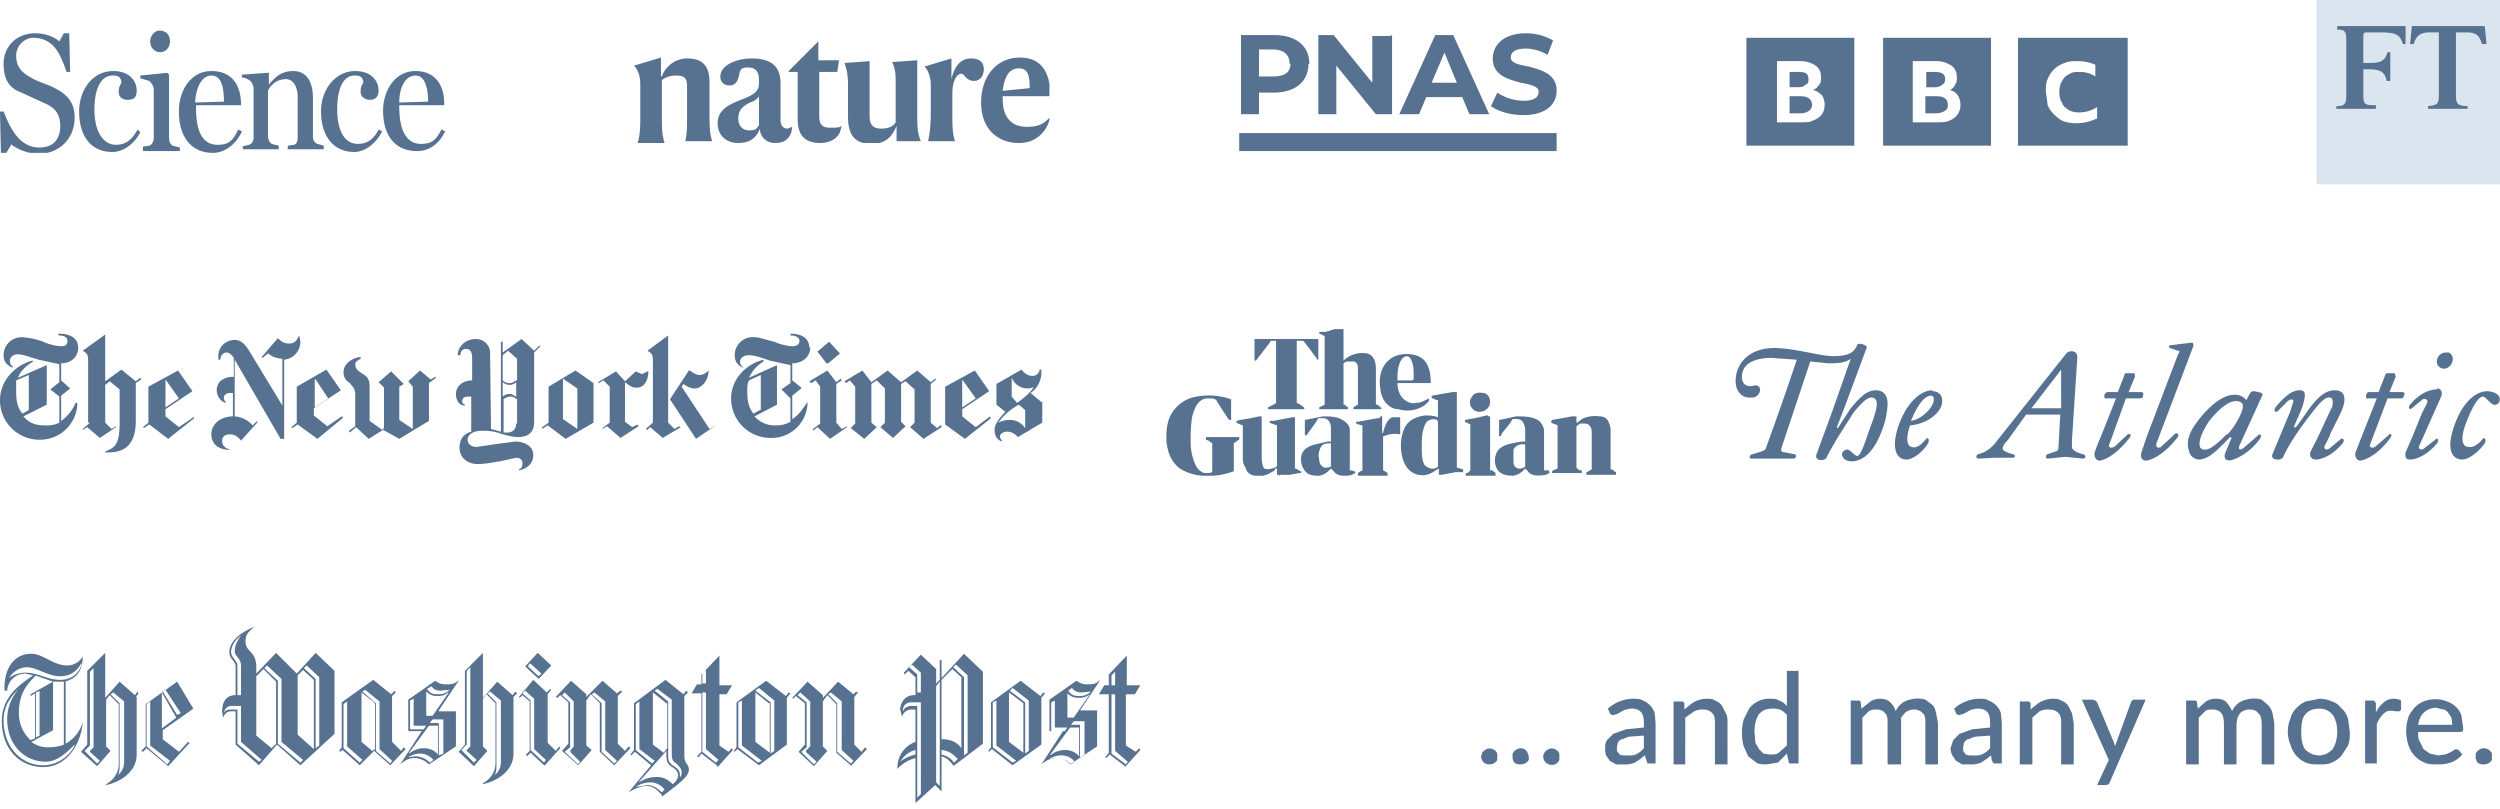 <svg xmlns="http://www.w3.org/2000/svg" fill="none" viewBox="0 0 278 90"><g clip-path="url(#a)"><path fill="#577291" d="m1.3 16-.6 1H.1L0 12.4h.4c.8 2 1.8 4 4 4 1.6 0 2.3-1 2.3-2.4 0-1.2-.5-2-1.7-2.5l-2.6-1.2C1 9.8.4 8.8.4 7.1c0-2 1.5-3.4 3.5-3.4 1 0 2 .3 2.7.9l.5-.9h.6L7.8 8h-.4C6.7 6 6 4.2 3.6 4.2a2 2 0 0 0-1.8 2c0 1.1.5 1.8 1.6 2.4.8.5 1.7.7 2.5 1.1 1.4.7 2.4 1.5 2.4 3.4 0 2.3-1.7 4-4 4a5.3 5.3 0 0 1-3-1Zm7.5-3.6c0-2.3 1.4-4.5 3.8-4.5 1.7 0 2.6 1 2.6 2.2 0 .7-.3 1-1 1-.3 0-1-.1-1-.9 0-.7.3-.8.3-1.1-.1-.6-.4-.7-1-.7-1 0-2 1-2 3.8 0 2.3.9 3.9 2.4 3.9 1.1 0 1.8-.6 2.4-1.7l.3.3c-.6 1.2-1.8 2.2-3.1 2.2-2.5 0-3.7-1.9-3.7-4.5Zm7.9-7.8c0-.6.5-1.2 1-1.2.8 0 1.2.5 1.2 1.2 0 .6-.4 1.2-1.1 1.2-.6 0-1.1-.5-1.1-1.2Zm-.8 11.7.7-.1c.3-.1.5-.5.5-.9V10c0-.4-.2-.7-.5-1l-1-.3v-.3l3-.3.2.2v7c0 .4.1.7.4.9l.8.2v.4h-4.1v-.4Zm9-5c0-1.4-.2-2.9-1.4-2.9-1 0-1.7 1.2-1.8 3l3.3-.1Zm-5 1c0-2.2 1.3-4.4 3.6-4.4 2.4 0 3.3 1.7 3.3 3.7v.1h-5v.3c0 2.4.6 4.1 2.4 4.1 1.3 0 1.7-.5 2.3-1.7l.4.2C26.3 16 25 17 23.7 17c-2.6 0-3.8-2-3.8-4.5Zm7 4 .8-.2c.3-.1.5-.4.5-.8V9.9c0-.4-.2-.8-.5-1a2 2 0 0 0-.8-.3v-.3l2.8-.2h.2v1.3c.6-.7 1.3-1.5 2.7-1.5 1.5 0 2.2 1.2 2.2 3v4.3c0 .4.2.7.5.8l.7.2v.4h-4v-.4l.7-.1c.3-.1.4-.4.4-.8v-4.5c0-1.3-.6-2-1.3-2-1.1 0-1.8.8-2 1.3v5c0 .5.2.7.4.9l.8.2v.4h-4v-.4Zm8.8-4c0-2.2 1.5-4.4 3.8-4.4 1.7 0 2.6 1 2.6 2.2 0 .6-.3 1-1 1-.3 0-1-.2-1-.9 0-.8.3-.8.3-1.1-.1-.6-.4-.7-1-.7-1 0-1.9 1-1.9 3.8 0 2.3.8 3.8 2.3 3.8 1.1 0 1.8-.6 2.3-1.6l.4.2c-.6 1.2-1.8 2.3-3.1 2.3-2.5 0-3.7-2-3.7-4.5Zm11.9-1c0-1.4-.3-2.9-1.4-2.9-1 0-1.8 1.1-1.8 3l3.2-.1Zm-5 1c0-2.2 1.3-4.4 3.6-4.4s3.2 1.7 3.2 3.6v.2h-5v.2c0 2.4.7 4.1 2.4 4.1 1.3 0 1.7-.5 2.3-1.6l.4.2c-.6 1.3-1.7 2.2-3.1 2.2-2.7 0-3.8-2-3.8-4.5Z"/></g><g clip-path="url(#b)"><path fill="#577291" d="M73.5 6.5v2h.1a3 3 0 0 1 2.8-2c1.9 0 2.5 1 2.5 2.7v3.5c0 1 0 2.2.3 3h-3c.2-.8.2-1.7.2-3V9.6c0-.9-.3-1.2-1.2-1.2-.7 0-1.2.2-1.6.5v4c0 1.2 0 2.1.3 3h-3c.3-.9.3-2 .3-3V9.4c0-1-.3-1.7-.7-2.1l3-.9ZM84.4 14v-3.3c-.2.3-.4.5-1 .7-1 .5-1.3 1-1.3 1.8s.5 1.3 1.2 1.3.9-.2 1-.5Zm-.8-7.5c2.3 0 3.2 1 3.2 2.8v4c0 .7.3 1 .8 1l.5-.2-.1.6c-.3.8-.8 1.2-1.8 1.2-1.1 0-1.7-.8-1.7-1.6-.4 1.1-1.2 1.6-2.4 1.6-1.4 0-2.3-.9-2.3-2.2 0-1.5 1.3-2.1 2.6-2.6s2-.9 2-1.8V9c0-1-.3-1.5-1.3-1.5-.6 0-.8.2-.9.8-.2.9-.5 1.2-1.1 1.2-.5 0-1-.3-1-1 0-1.2 1.7-2 3.5-2Zm9.8 8.2c-.3.7-1.1 1.2-2.2 1.2-1.8 0-2.5-1-2.5-2.6V8h-1v-.1L91 4.6v2.1h2.3L93.1 8h-2v4.9c0 1 .4 1.3 1.2 1.3.7 0 1 0 1.3-.2l-.2.7Zm3.3-8v6.2c0 1 .4 1.4 1.3 1.4.7 0 1.3-.2 1.6-.7V9.4c0-1 0-1.7-.4-2.5l2.8-.2V13c0 1.4.1 2 .4 2.7h-2.7V14c-.5 1.2-1.2 2-2.8 2-2 0-2.6-1.2-2.6-3V9.5c0-1-.1-1.7-.4-2.5l2.8-.2Zm9.1 2.1c.4-1.7 1.2-2.3 2.2-2.3 1 0 1.4.5 1.4 1.2S109 9 108.3 9c-.4 0-.7-.2-.9-.4-.2-.2-.3-.4-.5-.4-.5 0-1 .8-1 2.2v2.3c0 1 0 2.2.3 3h-3c.2-.8.3-2 .3-3V9.5c0-1-.3-1.7-.7-2.1l3-.9v2.3Zm5.7 1.3 3-.3c0-1.4-.2-2.2-1.2-2.2s-1.6.8-1.8 2.5Zm1.8 5.8c-2.3 0-4.2-1.5-4.2-4.5s1.8-5 4.3-5c2.3 0 3.4 1.5 3.4 4.3h-5.3v.3c0 2.2 1.1 3.1 2.7 3.1 1.5 0 2-.5 2.5-1v.2a3.4 3.4 0 0 1-3.4 2.6Z"/></g><g clip-path="url(#c)"><path fill="#577291" fill-rule="evenodd" d="m165.8 11.8.7-1.5c.9.6 1.9.9 3 .9s1.6-.4 1.6-1-.9-.8-2-1c-1.4-.4-3.1-.8-3.1-2.7 0-1.5 1.2-2.8 3.7-2.8a6 6 0 0 1 3 .8l-.6 1.6a5 5 0 0 0-2.4-.7c-1.2 0-1.7.4-1.7 1s.9.8 2 1c1.4.4 3.1.8 3.1 2.7 0 1.5-1.2 2.7-3.7 2.7-1.4 0-2.8-.4-3.6-1Zm-20.3-4.7c0 2-1.5 3.2-3.9 3.2H140v2.4h-2V3.9h3.7c2.4 0 3.9 1.2 3.9 3.2Zm-2.1 0c0-1-.6-1.6-1.9-1.6H140v3h1.6c1.3 0 1.9-.5 1.9-1.4Zm11.4-3.2v8.8H153l-4.4-5.4v5.4h-2V3.9h1.7l4.3 5.3V4h2Zm3.8 6.9h4l.8 1.9h2.2l-4-8.8h-2l-4 8.8h2.2l.8-1.9Zm2-5 1.4 3.4h-2.8l1.4-3.3Zm-22.8 9h35.3v2h-35.3v-2Z" clip-rule="evenodd"/></g><g clip-path="url(#d)"><path fill="#577291" fill-rule="evenodd" d="M233.1 13.2a5 5 0 0 1-3.6.3 3 3 0 0 1-1-.7 3 3 0 0 1-.8-1.1l-.2-1.5c0-.5 0-1 .2-1.4a3 3 0 0 1 1.9-1.8c.4-.2.9-.2 1.4-.2a4.8 4.8 0 0 1 2 .4v1.3a3.1 3.1 0 0 0-1.8-.5c-.4 0-.8 0-1.2.3-.3.1-.5.4-.7.7-.2.3-.3.8-.3 1.2 0 .5.1 1 .3 1.2.1.4.4.6.7.8.3.2.7.3 1.2.3.7 0 1.4-.2 2-.6v1.3Zm-8.7 3h12.2v-12h-12.2v12Zm-26.8-9.4h2.5a3 3 0 0 1 1.8.5c.4.3.6.7.6 1.3 0 .3 0 .6-.2.8-.2.3-.4.5-.7.6.4.1.7.3 1 .6.2.3.3.7.3 1 0 .5-.1.8-.3 1.1a2 2 0 0 1-1 .7c-.3.2-.8.2-1.3.2h-2.7V6.8Zm-3.4 9.5h12V4.2h-12v12.1ZM200 8c.8 0 1.1.2 1.1.8 0 .3 0 .5-.3.6-.2.2-.4.3-.8.3h-1V8h1Zm.2 2.7H199v1.9h1.2c.4 0 .7-.1 1-.3.1-.1.3-.3.3-.6 0-.7-.5-1-1.3-1Zm12.5-3.9h2.6a3 3 0 0 1 1.7.5c.4.3.6.7.6 1.3 0 .3 0 .6-.2.8-.1.3-.3.5-.6.6.4.1.7.3.9.6.2.3.3.7.3 1 0 .5-.1.8-.3 1.1a2 2 0 0 1-.9.7c-.4.2-.8.2-1.4.2h-2.7V6.8Zm-3.4 9.5h12.1V4.2h-12v12.1Zm5.8-8.3c.8 0 1.2.2 1.2.8 0 .3-.1.5-.3.6-.2.2-.5.3-.8.3h-1V8h1Zm.2 2.7h-1.2v1.9h1.2c.4 0 .7-.1 1-.3.2-.1.3-.3.3-.6 0-.7-.4-1-1.3-1Z" clip-rule="evenodd"/></g><g clip-path="url(#e)"><path fill="#DBE5F0" d="M278 20.5h-20.4V0H278v20.5Z"/><path fill="#577291" d="M262.8 10.7c0 1 .3 1 1.4 1v.4h-4.4v-.3c.9 0 1.1-.2 1.1-1.1V4.4c0-1-.2-1.1-1-1.1v-.4h7.6v2h-.3c-.3-1-.7-1.3-2.5-1.3h-1.4c-.4 0-.5 0-.5.5V7h.7c1.4 0 1.7-.3 2-1.2h.3V9h-.4c-.2-1-.7-1.3-2-1.3h-.6v3Zm13.5-7.8h-8.1l-.2 2h.4c.3-1 .8-1.3 1.8-1.3h1v7c0 1-.2 1.1-1.2 1.2v.3h4.4v-.3c-1 0-1.3-.2-1.3-1.1V3.6h1.2c1 0 1.4.3 1.7 1.3h.5l-.2-2Z"/></g><g clip-path="url(#f)"><path fill="#577291" d="M8.7 38.7c0-1.3-1.2-1.6-2.2-1.6v.2c.6 0 1 .2 1 .6 0 .3-.1.6-.7.6-.4 0-1.4-.2-2-.5a8 8 0 0 0-2.3-.5 2 2 0 0 0-2.1 2c0 1 .7 1.2 1 1.4v-.2c-.1 0-.3-.2-.3-.6 0-.2.2-.7.9-.7.5 0 1.3.3 2.3.6l2.3.5v2l-1 .8 1 .8V47a3 3 0 0 1-1.6.3c-1 0-1.7-.2-2.4-1L5.2 45v-4.4L2 42c.3-.8 1-1.4 1.7-1.8l-.1-.1c-1.9.5-3.6 2.2-3.6 4.4 0 2.5 2 4.4 4.4 4.4 2.5 0 4.2-2 4.2-4.1h-.2c-.3.8-1 1.6-1.6 2V44l1-.8-1-.9v-1.9c1 0 1.9-.6 1.9-1.8Zm-5.5 6.9-.7.4c-.5-.6-.7-1.3-.7-2.4v-1.3l1.4-.6v3.9ZM10 47l-.8.7v.1l.5-.3 1.4 1.2 1.8-1.2v-.1l-.5.3-.7-.7v-4.2l.5-.4 1.1.9V47c0 2.4-.5 2.8-1.6 3.2v.1c1.8.1 3.4-.5 3.4-3.5v-4.2l.6-.4-.1-.2-.5.4-1.6-1.3-1.8 1.3v-5.2L9.2 39c.3.2.6.3.6 1v7Zm11.5-.6-1.6 1.1-1.5-1.2v-.8l3-2-1.6-2.3-3.3 1.8v4l-.6.5.1.1.6-.4 2.1 1.6 2.9-2.3-.1-.2Zm-3.1-1.1v-3.1l1.5 2.1-1.5 1Zm15-7.3-.1-.6h-.1c-.2.5-.5.8-1 .8-.7 0-1-.3-1.3-.6l-1.8 2.1.1.1.6-.5c.4.3.7.5 1.6.6v5.2L27.7 39c-.3-.5-.8-1.2-1.6-1.2-1 0-2 .8-1.8 2.2h.2c0-.3.2-.8.7-.8.3 0 .6.3.8.6v2.1c-1.1 0-1.9.5-1.9 1.5 0 .5.3 1.2 1 1.4v-.1a.6.6 0 0 1-.2-.5c0-.3.3-.5.7-.5h.3v2.6c-1.3 0-2.4.8-2.4 2s1 1.8 2.2 1.7c-.7-.1-1-.5-1-1s.4-.7.9-.7.9.3 1.2.7l1.8-2v-.2l-.5.5a3 3 0 0 0-2-1V40l5.1 8.8h.4V40a2 2 0 0 0 1.8-1.9Zm4.6 8.3-1.6 1.1-1.5-1.2v-.8l3-2-1.6-2.3L33 43v4l-.6.5.1.1.6-.4 2.2 1.6 2.8-2.3v-.2Zm-3-1v-3.1h.1l1.4 2.1-1.5 1Zm13.4-3.4-.5.3-1.2-1-1.3 1.2.5.6v4.7l-1.5-1V43l.5-.3-1.4-1.4-1.4 1.2.6.6v4.5l-.2.2-1.4-1V43c0-1-.4-1.2-.9-1.5-.4-.3-.7-.5-.7-1 0-.3.4-.5.6-.6v-.2c-.5 0-1.9.5-1.9 1.7 0 .7.4 1 .7 1.2.3.4.6.6.6 1.2v3.6l-.7.5.1.2.7-.6 1.4 1.3 1.6-1 1.8 1 3.3-2v-4.2l.8-.6-.1-.1ZM60 38.4l-.6.6-1.4-1.3-2.1 1.5V38h-.2v10l-1.1-.3-.1-8.5c0-.6-.5-1.5-1.6-1.5-1.2 0-2 .9-2 1.8h.3c0-.4.2-.7.6-.7.4 0 .7.2.7 1v2.5c-1.1 0-1.8.7-1.8 1.5 0 .5.2 1.3 1 1.3V45c-.3-.1-.3-.3-.3-.4 0-.4.3-.5.8-.5h.2V48c-1 .3-1.3 1-1.3 1.8 0 1 .8 1.8 2 1.8 1 0 1.7-.2 2.5-.3l1.8-.4c.5 0 .7.3.7.6 0 .5-.2.6-.4.7v.1c1-.2 1.6-.8 1.6-1.7 0-1-1-1.5-2-1.5l-2.3.3-2 .3c-.4 0-1-.2-1-.8 0-.5.5-1 1.6-1 .5 0 1.2 0 2 .3.7.2 1.4.4 2 .4 1 0 1.8-.4 1.8-1.7v-7.7l.7-.7H60Zm-2.6 3.9c-.2.1-.4.3-.7.3a1 1 0 0 1-.8-.3v-2.8l.6-.5 1 .9v2.4Zm0 1.8c-.1 0-.4-.3-.7-.3-.4 0-.7.2-.8.3v-1.6c.1.1.4.3.8.3.3 0 .6-.2.7-.3v1.6Zm0 3c0 .5-.3 1-1 1H56v-3.7c.1-.1.4-.3.8-.3.3 0 .5.2.7.3v2.7Zm8.6-4.5-2-1.4-3 1.8v4l-.7.5v.2l.6-.4 2 1.5L66 47v-4.3Zm-3.4 4v-4.5l1.6 1.1v4.5l-1.6-1.1Zm9.4-5.3-.6.3-.7-.3-1.2 1.1-1-1.1-2 1.2.1.1.5-.3.7.7v4l-.8.6v.1l.5-.3 1.5 1.3 2-1.3-.1-.2-.6.3-.8-.6v-4.4c.4.3.7.6 1.2.6.9.1 1.4-.8 1.4-1.8Zm7.6 6-2.2 1.5-2.9-4.4 2.1-3.2h.1c.3.2.7.5 1.1.5.4 0 .8-.3 1-.5 0 1.2-.9 2-1.5 2s-1-.3-1.3-.5l-.2.3 3.1 4.7.7-.4Zm-7-.3-.8.7.2.1.3-.3 1.4 1.2 2-1.2-.2-.1-.5.3-.7-.7v-9.7L72 39c.3.2.6.3.6 1v7ZM90 38.7c0-1.3-1.2-1.6-2.1-1.6v.2c.5 0 1 .2 1 .6 0 .3-.2.6-.8.6-.4 0-1.4-.2-2-.5-.9-.2-1.6-.5-2.2-.5a2 2 0 0 0-2.2 2c0 1 .7 1.3 1 1.4-.2-.2-.4-.3-.4-.7 0-.3.3-.7 1-.7.5 0 1.2.2 2.3.6l2.3.5v2l-1 .7 1 1v2.6a3 3 0 0 1-1.6.4 3 3 0 0 1-2.4-1l2.5-1.3v-4.4L83.3 42a4 4 0 0 1 1.6-1.8V40c-2 .5-3.6 2.2-3.6 4.3 0 2.5 2 4.4 4.4 4.4a4 4 0 0 0 4.1-4c-.5.7-1 1.5-1.7 1.9V44l1-.8v-.1l-1-.8v-1.9c1 0 2-.6 2-1.8Zm-5.5 6.9-.7.4c-.5-.6-.7-1.3-.7-2.4 0-.5 0-1 .2-1.3l1.3-.6v3.9Zm7.7-7.6-1.3 1.1 1 1.3h.2l1.3-1.1-1.2-1.3Zm2 9.4-.6.3-.6-.7v-4.3l.6-.4-.1-.2-.5.4-1-1.3-2 1.2.2.2.5-.3.5.7v4.1l-.8.6v.2l.5-.4 1.4 1.3 1.9-1.3v-.1Zm10.4-.1-.4.3-.7-.6v-4.3l.6-.5-.1-.1-.5.4-1.5-1.3-1.8 1.3-1.5-1.3-1.8 1.3-1-1.3-2 1.2.2.2.4-.3.6.7v4.1l-.5.5 1.5 1.2 1.4-1.3-.6-.5v-4.3l.6-.4.9.9V47l-.5.5 1.4 1.2 1.4-1.3-.5-.5v-4.2l.5-.3 1 .9V47l-.5.5 1.5 1.3 2-1.3v-.2Zm5.5-1-1.6 1.2-1.5-1.2v-.8l3-2-1.6-2.3-3.3 1.8v4.2l2.2 1.6 2.9-2.3-.1-.1Zm-3.1-1v-3.1l1.5 2.1-1.5 1Zm8.8-.6-1.2-1c.9-.6 1.2-1.6 1.2-2.2v-.4h-.2c0 .3-.3.7-.8.7s-.9-.3-1.2-.7l-2.8 1.6V45l1 .8c-1 1-1.2 1.6-1.2 2 0 .7.3 1.1.8 1.3V49c0-.1-.2-.2-.2-.5 0-.2.3-.5.8-.5.6 0 1 .4 1.2.6l2.7-1.6v-2.3Zm-.7-1.9c-.4.8-1.3 1.5-2 2l-.6-.7V42a1.9 1.9 0 0 0 2.6 1Zm-1 5a2 2 0 0 0-1.9-1.1c-.1 0-.6 0-1.2.3a7 7 0 0 1 2.3-2l.7.6v2.3Z"/></g><g clip-path="url(#g)"><path fill="#577291" d="m141 45.3.6-.3.3-.2v-6.9h-.5c-.2 0-.1 0-.2.2l-1 1.3-.4.5c-.1.2-.1.2-.3.2v-2.4h7.1V40h-.1l-.2-.3-.6-.8-.6-.8-.2-.2h-.7v6.9l.4.2.4.3s.1.2 0 .2h-4v-.2Zm6.3-.3v-7.6l-.3-.2-.3-.1v-.2h.7l1-.3h1v3.5a3 3 0 0 1 2.6-.8c.8.2 1 1 1 1.7v4h.2l.3.3h.1v.2h-3.1v-.2l.3-.2.2-.1v-4c0-.3 0-.6-.4-.8h-.9l-.3.2V45h.1l.4.3v.2h-3.2v-.2l.4-.2.2-.1Zm8.1-2.4c0 .8.3 1.6 1 2 .3.2.7.3 1.1.2.5 0 1-.3 1.4-.5v.3l-.2.2-.2.2a3 3 0 0 1-1 .5c-.6.2-1.4.2-2 0-.6 0-1-.3-1.4-.7a3 3 0 0 1-.6-1.5c-.2-1.2 0-2.5 1-3.3.8-.7 2.2-.8 3.2-.4 1.2.5 1.4 1.9 1.4 3h-3.7Zm0-.3h1.6l.2-.1v-.4c0-.6 0-1.4-.4-2-.3-.3-.6-.2-.9.1-.5.7-.5 1.7-.5 2.4Zm-25.7 6.2c0-1 .2-2 .7-2.7a4 4 0 0 1 2.2-1.6 7.5 7.5 0 0 1 4 .1l.3.1v2.3h-.2l-.1-.1-.4-.6-.9-1.4c-.1-.3-.6-.3-.8-.3-.3 0-.6 0-.9.2-.6.4-.8 1.1-1 1.7-.2 1-.2 2-.2 3 0 .9.2 1.7.5 2.4.2.5.5.8 1 1h.4c.1 0 .5 0 .5-.2v-3.1l-.4-.3-.3-.1v-.3h3.7v.3l-.2.1-.4.3c-.1 0 0 0 0 .2v2.9l-.6.2a7.7 7.7 0 0 1-2.7.3c-.9 0-1.9-.3-2.7-.8a3.6 3.6 0 0 1-1.3-2 5 5 0 0 1-.2-1.6Zm7.8-1.5v-.2l.4-.1 1.2-.2.9-.2h.3v4.3c0 .4 0 1.2.3 1.5.2.1.5.1.8 0 .1 0 .5-.1.6-.3v-4.5l-.3-.1-.3-.1-.2-.1v-.2h.4l2.1-.4h.3v5.7h.1l.5.3h.1v.2h-.2l-1.1.2h-1c-.1.1-.2.1-.2 0h-.2v-.7h-.2c0 .2-.2.3-.4.4-.6.4-1.2.5-1.9.4-.5-.1-.9-.4-1-.9-.2-.3-.3-.6-.3-1v-3.7l-.3-.1-.4-.2Zm16-.7h.2v1.9l.1-.1c.2-.7.4-1.4 1-1.7h.9v1.9a3.1 3.1 0 0 0-1.8.2h-.1v3.8l.2.1.3.2v.3H151v-.3l.3-.2.2-.1v-5h-.1l-.3-.1c-.1 0-.4-.1-.3-.3h.2l2.2-.4h.2Zm6.4.2v-2h-.1l-.5-.2-.1-.1V44l.6-.1 1.7-.3h.5V52l.4.1.3.1v.3h-.8l-1.6.3h-.3v-.7l-.5.3a2.3 2.3 0 0 1-1.8.4c-1.7-.4-2-2.4-1.9-3.8.1-.7.3-1.5.8-2s1.2-.7 1.8-.8c.5 0 1 0 1.5.2Zm0 5.4v-5l-.1-.2a1 1 0 0 0-.8 0c-.4.1-.6.6-.7 1-.2.6-.2 1.4-.2 2 0 .7 0 1.4.3 2 .4.4 1 .6 1.5.2Zm5.6-5.6h.2v6h.2l.3.2.1.1v.3H163v-.3h.2l.3-.3c.1 0 0 0 0 0v-5.1l-.4-.2-.2-.1v-.2l.5-.1.6-.1 1.3-.3h.2Zm.2-1.6c0 1-1.4 1.5-2 .7a1 1 0 0 1 0-1.3c.2-.4.7-.5 1.2-.4.5 0 .8.5.8 1Zm7.5 7.5v-4.9l-.2-.1-.3-.1-.2-.1v-.2l.1-.1 1.1-.2 1.1-.2h.5v.7h.1l.5-.4c.6-.3 1.3-.4 2-.3.5 0 .9.3 1 .7.2.4.2.7.2 1v4.2h.2l.2.2.2.1v.3h-3.3v-.3h.1l.3-.2.2-.1v-4c0-.3 0-.6-.2-.8-.1-.2-.3-.3-.6-.3h-.5l-.4.3V52l.2.2.2.1h.2v.3h-3.3v-.2l.1-.1.5-.2Zm-3.6-3.1v-1.4c-.1-.5-.2-1-.8-1.1h-.6l-.3.5-.9 1.1-.1.3h-.2v-1.8l.5-.1 1.4-.3c.7 0 1.5 0 2.2.3.5.2.8.7.9 1.2v4.5h.5l.1.2v.1l-.4.2c-.7.1-1.6.2-2-.4l-.3-.3-.3.3a2 2 0 0 1-1 .5c-.7 0-1.4-.1-1.8-.7a2 2 0 0 1-.1-1.8c.4-1 1.8-1.1 2.8-1.3h.4Zm0 2.8v-2.5c-.5 0-1 0-1.3.6v1.2c0 .3 0 .6.3.8.3.2.7.1 1-.1ZM148 49v-1.4c0-.5-.2-1-.8-1.1h-.6l-.3.5-.8 1.1-.2.3h-.2v-1.7l.5-.1 1.5-.3c.7 0 1.4 0 2 .3.6.3 1 .7 1 1.2v4.5h.1l.4.1.1.1v.1a3 3 0 0 1-.4.2c-.6.2-1.6.2-2-.4l-.3-.3-.3.3a2 2 0 0 1-1 .5c-.6 0-1.3 0-1.7-.7a2 2 0 0 1-.2-1.8c.5-1 1.8-1 2.8-1.3h.4Zm0 2.8v-2.5c-.5 0-1 0-1.2.6-.2.4-.2.8-.1 1.2 0 .3.1.6.4.8.2.2.7.1 1-.1Z"/></g><g clip-path="url(#h)"><path fill="#577291" d="M208.6 43.4c-1 0-1.7.7-2.8 2l-1.3 2c-.1.3-.3.2-.2 0l.7-1.8 2.6-7c0-.2-1-.6-1.1-.2-.4 1-1.3 1.2-2.7 1.2-1.4 0-4.3-.9-6.5-.9-2.8 0-4.3 1.7-4.3 3.7 0 1.1.7 1.9 1.7 1.8a.9.9 0 0 0 1-.7.5.5 0 0 0-.7-.6c-1 .2-1.3-.4-1.3-1 0-1.2 1-2.1 3.3-2.1l2.8.2a327 327 0 0 1-3.5 10l-.4.2-1 .3c-.5.1-.4.6 0 .5h4.5c.4 0 .4-.5.1-.5l-1-.2c-.4 0-.5-.2-.4-.5l3.2-9.6 2 .2c.9 0 1.8 0 2.5-.5l-2 5.7-1.8 4.9c-.3.8.9.8 1.1.4.9-1.8 2-3.4 3-5 .8-1 1.5-1.7 2-1.7.3 0 .6.2.6.7 0 .6-.3 1.5-.9 3.1-.7 2.1-1 2.7-1.3 2.7-.2 0-.7-.6-1-.7a.6.6 0 0 0-.6.3c-.2.2 0 1 1 1 1.4 0 2.6-1.3 3.4-3.5a9 9 0 0 0 .6-2.9c0-1-.5-1.5-1.3-1.5Zm23 7.1c-.8-.2-1.2-.5-1.2-.8V49l.6-9.3c0-.8-1-.8-1.3-.3l-.8 1-6.9 8.7c-.5.7-1.2 1.2-2 1.4-.3.1-.3.5 0 .5l1.8-.1h2c.3 0 .4-.3 0-.4-.7-.2-1.1-.4-1.1-.6 0-.2.1-.5.6-1l2-2.8h3.8l-.2 3.7a.4.4 0 0 1-.3.4l-.9.3c-.2 0-.3.5 0 .5l2-.2 1.9.2c.4 0 .4-.4 0-.5Zm-2.4-6.1v1h-3.3l3.3-4.3a232 232 0 0 0 0 3.3Zm-14.3-1c-1.5 0-3.1 1.7-3.9 4.3-.7 2.4 0 3.4 1 3.4.7 0 1.8-.8 2.4-1.8.2-.4 0-.8-.3-.4-.4.5-1 1-1.5.8-.4 0-.8-.7-.2-2.4 1.4-.1 3-.9 3.5-2.2.3-1.2-.4-1.6-1-1.6Zm.1 1.3c-.3 1-1.6 2-2.5 2.1.9-2.2 1.7-2.8 2.2-2.8.3 0 .4.3.3.7Zm21.4-.4h1.4c.3 0 .5 0 .5-.3.1-.3 0-.4-.2-.4h-1.4l.7-1.7c0-.3 0-.4-.2-.4h-.7c-.2 0-.2 0-.3.3l-.7 1.8h-1c-.2 0-.4 0-.5.4 0 .3 0 .3.3.3h1l-1.7 4.3a18 18 0 0 0-.7 1.8c0 .6.3.9.7.8.9-.2 2-1 3.2-2.5.3-.4 0-.6-.3-.3l-1.4 1.3c-.5.2-.7 0-.5-.4l1.8-5Zm15.2-.4c0-.2-.3-.3-1-.4-.3 0-.4.2-.8 1a1.6 1.6 0 0 0-1.4-.6c-1.2 0-2.7 1.2-4 2.9-1 1.3-1.3 2.3-1 3.3a1.2 1.2 0 0 0 1.1 1c1 0 1.9-.9 2.8-1.8l.6-.6c.2-.2.3 0 .2.1l-.7 1.7c-.1.6.2.7.6.7.9-.2 2.3-1 3.3-2.4.3-.4 0-.7-.3-.3l-1.5 1.3c-.4.3-.6.2-.5-.2l2.6-5.7Zm-4 4.4c-1 1-1.8 1.7-2.4 1.7-.4 0-.6-.2-.6-.5-.1-.7.5-1.8 1-2.6 1-1.3 2.2-2.3 3-2.3.5 0 .8.2.8.5.1.6-.9 2.4-1.7 3.2Zm23.4-5c-.9 0-2 .5-3 1.7-.3.4 0 .6.2.4l1.2-1c.3-.1.6 0 .5.4l-.6 1.2-1.1 2.7-.7 1.6c-.1.6.1.8.5.8.8 0 2-.6 3-1.8.3-.4 0-.7-.2-.4l-1.3 1c-.3.2-.6 0-.5-.3l.5-1.1 1.2-2.7.8-1.8c.1-.5-.1-.8-.5-.8Zm1-4.1a1 1 0 0 0-1 .8.8.8 0 0 0 .7 1 1 1 0 0 0 1-.8.8.8 0 0 0-.4-1h-.3Zm4.6 4.3c-1.5 0-3 1.6-3.8 4.2-.8 2.5 0 3.4 1 3.4.7 0 1.8-.8 2.5-1.8.2-.4 0-.8-.3-.4-.4.5-1 .9-1.5.8-.6 0-1-.7-.3-2.6 1-2.6 1.6-3 1.9-3 .3 0 .8.8 1.2.9a.5.5 0 0 0 .6-.3c.2-.3.1-1.1-1.3-1.2Zm-9.5.1h-1.4l.7-1.7-.1-.4h-.8c-.1 0-.2 0-.3.3l-.7 1.8h-1c-.2 0-.3 0-.4.4 0 .3 0 .3.2.3h1l-1.7 4.3-.7 1.8c0 .6.3.9.7.8.9-.2 2.1-1 3.2-2.5.3-.4 0-.6-.2-.3l-1.5 1.3c-.4.2-.7 0-.5-.4l1.9-5h1.3c.3 0 .5 0 .5-.3.2-.3 0-.4-.2-.4Zm-25.3 4.7-1.5 1.4c-.4.2-.6 0-.5-.4l4.1-10.8c0-.2 0-.4-.2-.4l-2.4.3c-.1 0-.2.2 0 .3l.9.3c.2 0 .2.1 0 .4l-3.5 9.2-.6 1.8c-.1.6.2.9.7.8.9-.2 2.1-1 3.3-2.5.3-.4 0-.7-.3-.4Zm17.3 0 1-2c.5-1 .6-1.5.6-1.9 0-.7-.4-1-1.1-1-1 0-2 .8-3.2 2.6l-1 1.4c-.2.2-.3.2-.3 0l.7-1.6a6 6 0 0 0 .5-1.8c0-.4-.1-.6-.6-.6-.6 0-1.3.3-2.6 1.8-.4.6 0 .7.2.5l1.1-1.1c.4-.3.7-.2.6.1l-.3 1-2 4.8c-.3.7 1 .8 1.2.3.7-1.6 2.2-3.6 2.8-4.4 1-1.3 1.7-2.2 2.3-2.2.3 0 .4.2.4.5s0 .5-.2.8l-1.4 3-.9 1.8c-.1.5.2.8.6.8.8 0 2-.6 3-1.8.3-.4 0-.7-.3-.4l-1.2 1c-.4.2-.6 0-.5-.3l.6-1.2Z"/></g><g clip-path="url(#i)"><path fill="#577291" d="M7.3 75.8v6.9a4 4 0 0 0 1.9-2.4c-.2 2.5-1.8 5-4.4 5-2.6 0-4.6-2-4.6-5.1 0-2.4 1.5-3.8 3.5-5.1l-.9-.2a2 2 0 0 0-2 1.9H.5v-.4c0-1.7.8-3.7 3-3.7 1.3 0 2.4 1.3 4 1.3a2 2 0 0 0 1.7-1c0 1.2-.4 2.4-2 2.8Zm1 7c-1 1-2 1.9-3.2 1.9-2.5 0-4.3-2-4.3-4.7a5 5 0 0 1 1.4-3.5c-.5.5-1.8 1.6-1.8 3.6 0 3 2 5 4.4 5a4 4 0 0 0 3.5-2.2Zm.7-9c-.3.6-1 1.4-2.3 1.4-1.4 0-2.6-1-3.7-1-1 0-1.7.7-2 1.2a3 3 0 0 1 1.8-.6c1.5 0 2.4.8 3.9.8s2.2-1 2.4-1.8Zm-5 1.3c-1 1-1.9 2-1.9 4.2a4 4 0 0 0 1.3 3l.5-.2v-5l-.5.3v-.2l2.5-1.4-2-.7Zm3.2.7H5.9v5.4l-2.4 1.3a3 3 0 0 0 1.9.6c.6 0 1.2-.1 1.7-.3v-7Zm-2.7 1L4 77v5l.4-.2v-5Zm10.7.7v6.4c0 1.8-1.6 3-3.4 3.4v-.1c.9-.5 1.4-1.3 1.4-2.3v-6.6l-1-1-.4.5V83l.5.5-1.5 1.7L9 83.6l.7-.8v-8.2l2-2v5l1.6-1.8 1.7 1.5.3-.4.1.2-.3.4Zm-5.2 6 .4-.4v-8.8l-.4.4v8.2l-.6.6 1.4 1.4.3-.3-1.1-1Zm3.8-5.5-1.2-1-.3.2 1 1V85c0 .4 0 .9-.2 1.2.5-.4.7-.9.7-1.5V78Zm4.3 3.2v1l1.8 1.4 1-1.1.2.1-2.4 2.6-2.4-2-.4.4-.2-.1.5-.5v-4.7l3.5-2.5 1.8 3-3.4 2.4ZM16.7 83v-5l-.4.3V83l2.3 2 .3-.4-2.2-1.7Zm1.3-6v4l1.6-1.2L18 77Zm.4-.3-.3.2 1.6 2.6.4-.2-1.7-2.6Zm15 8.4-2.6-2.3-2 2.3-2.6-2.3v-3.7h-.5c-.5 0-.7.3-.9.7l-.1-.7c0-.5.1-1.8 1.5-1.8v-3.2c0-.6-.7-.8-.7-1.6 0-1 1-2.1 2.8-2.8-.6.5-1 .8-1 1.6 0 1.3 1.2 1 1.2 2.9v.7l2.2-2.3 2.3 2.3 2.1-2.3 2.1 2v7l-3.8 3.5Zm-6.6-2.6v-4h-1c-.6 0-.8.4-.9.7.2-.2.4-.3.8-.3h.7v3.8l2.4 2 .3-.2-2.3-2Zm0-8.5c0-.8-.7-1-.7-1.6 0-.6.3-1.2.7-1.7-.6.4-1.1 1.1-1.1 1.8 0 .6.7 1 .7 1.5v3.3h.4V74Zm3.9 1.8-1.4-1.4-.8.8v6.6l1.7 1.4.5-.5v-6.9Zm.6 6.6v-6.9L29.7 74l-.3.3 1.5 1.4v7l2.5 2.1.3-.3-2.4-2Zm3.6-6.8-1.2-1.1-.6.6v6.6l1.8 1.6v-7.7Zm.6-.3L34.1 74l-.3.3 1.3 1.2v7.7l.4-.3v-7.6Zm7.9 9.8-1.8-1.6-1.6 1.6-1.9-1.7-.3.2-.1-.1.3-.4v-5l3.5-2.5 2 1.6.4-.4.1.2-.4.4v5.1l1 1 .3-.4.2.2-1.7 1.8Zm-4.8-2V78l-.4.3v4.9l1.8 1.6.3-.3-1.7-1.5Zm3-5L40.2 77v5.5l1.2 1 .3-.2v-5Zm.6 5V78l-1.6-1.3-.3.2 1.5 1.3v5.3l1.6 1.4.2-.3-1.4-1.3Zm6.6-4h1.9V83l-3 2c-.4-.4-1-.7-1.6-.7-.6 0-1 .2-1.6.7l2.4-3.7h-1.5v-3.5l3-2.1c.4.3.7.4 1.2.4.4 0 1 0 1.3-.4h.1L48.8 79Zm-2.1 4.7c-.5 0-1 .2-1.3.4l.8-.1c.5 0 1.1.2 1.6.7l.4-.3c-.4-.4-.8-.7-1.5-.7Zm2-3.1h-1l-2.2 3v.1c.5-.4 1-.6 1.7-.6a2 2 0 0 1 1.5.7v-3.2Zm-2.7 0v-3l-.4.2v3.2h1.5l.3-.4H46Zm3.8-3.7c-.3.3-.6.4-1.2.4-.4 0-.8-.1-1.2-.5v2.7h.7l1.8-2.6Zm-.8-.2c-.4 0-.8-.1-1-.5l-.5.3c.3.5.6.6 1.2.6.3 0 .8 0 1.3-.5l-1 .1Zm.3 3.2h-1.2l-.3.4h1V84l.5-.2V80Zm7.8-2.6v6.4c0 1.8-1.6 3-3.4 3.4v-.1c.9-.5 1.4-1.3 1.4-2.3v-6.6l-1-1-.4.5V83l.5.5-1.5 1.7-1.7-1.6.7-.8v-8.2l2-2v5l1.6-1.8 1.7 1.5.3-.4.2.2-.4.4Zm-5.2 6 .4-.4v-8.8l-.4.4v8.2l-.6.6 1.4 1.4.3-.3-1.1-1Zm3.8-5.5-1.2-1-.3.2 1 1V85c0 .4 0 .9-.2 1.2.5-.4.7-.9.7-1.5V78Zm4.8 7.2L59 83.7l-.4.4-.1-.2.4-.4V78l-.8-.7-.3.3-.1-.1 1.6-1.9 1.5 1.4.4-.4.1.1-.4.5v5.4l.9.9.4-.5.1.2-1.7 1.9Zm-1.1-1.8v-5.6l-1-.9-.3.3.9.8v5.5l1.5 1.4.2-.3-1.3-1.2Zm.5-7.8-1.5-1.4 1.4-1.5 1.5 1.4-1.4 1.5Zm-1-1.7-.2.3 1.2 1.1.3-.3-1.2-1.1Zm9.4 11.3-1.6-1.5v-5.4l-1-1-.5.7v5l.6.5-1.5 1.7-1.8-1.6.7-.8v-4.6l-.9-.8-.3.3-.2-.1 1.7-1.8 1.7 1.5v.3l1.8-1.8 1.6 1.4.4-.3.2.1-.5.5v5.3l.8.8.4-.5.2.2-1.8 1.9Zm-4.9-1.6.4-.5v-5l-1-1-.3.3.9.8v5l-.6.5 1.5 1.4.2-.3-1-1Zm3.9-.2V78l-1.2-1-.3.2 1.1 1v5.4l1.4 1.3.3-.3-1.3-1.2Zm6.3 5.1c-.7-.7-1-1-1.7-1-.6 0-1.3.3-2 .7l2.5-3-1.8-1.5-.4.4-.1-.1.4-.5v-5.2l3.5-2.6 2 1.6.3-.4.2.2-.4.4V84c0 1 .5.9.5 1.6 0 .8-1.2 1.6-3 3Zm-2.5-5.1V78l-.4.3v5.1l1.8 1.5.3-.3-1.7-1.3Zm1.3 3.7a3 3 0 0 0-1.7.5l1.3-.2c.6 0 1 .3 1.6.8l.3-.3a2 2 0 0 0-1.5-.8Zm2.2-1.8c-.4-.3-.5-.6-.5-1.4v-.3L71 87c.6-.3 1.1-.6 2-.6.8 0 1.3.3 1.8.8.4-.3.6-.6.6-1s-.3-.7-.8-1Zm-.5-7L72.6 77v5.8l1.2.9.4-.5v-5Zm1.1 6.7c-.5-.3-.5-.6-.5-1.4v-5.7l-1.6-1.2-.3.2 1.5 1.2v5.7c0 .8 0 1 .5 1.4.5.3.8.6.8 1v.3c.1 0 .2-.2.2-.5 0-.4-.2-.6-.6-1Zm4.5.2L78 83.8l-.3.4-.2-.1.5-.5v-6.5h-1.1l.6-1h.5V75l2-2.1v3.3h1.4l-.6 1H80v5.7l1 .7.4-.4.1.2-1.7 1.9Zm-1.2-10.6-.4.4V76h.4v-1.5Zm0 8.8V77h-.4v6.6l1.5 1.2.3-.3-1.4-1.2Zm9-5.7v5.2l-3.1 2.3-2.4-1.8-.3.3-.1-.1.3-.4v-5l3.3-2.4 2.2 1.7.3-.4.2.1-.4.5Zm-5 5.3v-5l-.4.2v5l2.2 1.7.4-.2-2.2-1.7Zm3-4.7L84 77v5.5l1.6 1.2v-5.5Zm.6-.3-1.7-1.4-.4.3 1.7 1.3v5.7l.4-.3V78Zm8.5 7.2L93 83.7v-5.4l-1-1-.5.7v5l.5.5-1.5 1.7-1.7-1.6.7-.8v-4.6l-1-.8-.3.3-.1-.1 1.7-1.8 1.7 1.5v.3l1.7-1.8 1.7 1.4.3-.3.2.1-.4.5v5.3l.8.8.4-.5.2.2-1.8 1.9Zm-5-1.6.5-.5v-5L89 77l-.3.3 1 .8v5l-.6.5 1.4 1.4.3-.3-1.1-1Zm4-.2V78l-1.2-1-.3.2 1 1v5.4l1.5 1.3.3-.3-1.3-1.2Zm12.4 1.8c-.5-.6-.7-.8-1.3-1V88l-.7-.7-2.2 2v-5a4 4 0 0 0-2 1.2 3 3 0 0 1 2-3v-3.6h-.4c-.6 0-.9.3-1.1.8l-.2-.8c0-.8.6-1.6 1.5-1.6h.2v-2l-.8-.7-.4.4-.1-.2 1.9-2 1.7 1.6V76l.4-.4v-2.2h.2v2l2.5-2.7 2.1 2v8l-3.3 2.5Zm-4.2-1.7c-.8.2-1.3.7-1.7 1.3.5-.4 1-.6 1.7-.8v-.5Zm.6-5.3h-1c-.8 0-1 .5-1 1 .2-.4.4-.5.8-.6h.8v10.2l.4-.4V78.2Zm0-3.3-1-.9-.3.3.9.8v2h.4v-2Zm2.1 1-.4.5V87l.4.4V75.9Zm2.5-.4-1.1-1-1.2 1.2v6.6c1 0 1.7.3 2.2 1v-7.8Zm-2.3 8v.5c.7.2 1 .4 1.4.9l.4-.4c-.5-.5-.9-.9-1.8-1Zm2.9-8.3-1.3-1.2-.3.3 1.2 1.1V84l.4-.3v-8.6Zm8.2 2.5v5.2l-3.2 2.3-2.3-1.8-.3.3-.1-.1.3-.4v-5l3.3-2.4 2.2 1.7.3-.4.2.1-.4.5Zm-5 5.3v-5l-.4.2v5l2.2 1.7.4-.2-2.2-1.7Zm3-4.7-1.6-1.2v5.5l1.6 1.2v-5.5Zm.6-.3-1.8-1.4-.3.3 1.7 1.3v5.7l.4-.3V78Zm5.7 1.1h1.9v4l-3 2a2 2 0 0 0-1.6-.7c-.5 0-1 .2-1.6.7l2.4-3.7h-1.5v-3.5l3-2.1c.5.3.7.4 1.2.4.4 0 1 0 1.3-.4h.1l-2.2 3.3Zm-2.1 5c-.5 0-1 .2-1.3.4l.8-.1c.5 0 1.1.2 1.6.7l.4-.3c-.3-.4-.8-.7-1.5-.7Zm2-3.1h-1l-2.2 3v.1c.5-.4 1-.6 1.7-.6a2 2 0 0 1 1.5.7v-3.2Zm-2.7 0v-3l-.4.2v3.2h1.5l.3-.4h-1.4Zm3.9-3.7c-.4.3-.7.4-1.3.4-.4 0-.8-.1-1.2-.5v2.7h.7l1.8-2.6Zm-1-.2c-.3 0-.7-.1-1-.5l-.4.3c.3.5.7.6 1.2.6.3 0 .8 0 1.3-.5l-1 .1Zm.4 3.2h-1.2l-.3.4h1v3.6l.5-.2v-4Zm4.5 5-1.7-1.3-.4.4-.1-.1.4-.5v-6.5h-1.1l.6-1h.5V75l2-2.1v3.3h1.5l-.6 1h-1v5.7l1.1.7.4-.4.1.2-1.7 1.9ZM124 74.7l-.4.4v1.1h.4v-1.5Zm0 8.8v-6.3h-.4v6.6l1.6 1.2.2-.3-1.4-1.2Z"/></g><path fill="#577291" d="m164.7 84.1.1-.3c0-.2.1-.2.2-.3l.3-.2a.9.9 0 0 1 .7 0 .9.9 0 0 1 .5.5v.7a1 1 0 0 1-.8.5 1 1 0 0 1-.7-.2 1 1 0 0 1-.3-.7Zm3.5 0v-.3l.2-.3.3-.2a.9.9 0 0 1 .8 0 .9.9 0 0 1 .4.5l.1.3v.4a1 1 0 0 1-.9.5 1 1 0 0 1-.7-.2 1 1 0 0 1-.2-.7Zm3.4 0a1 1 0 0 1 .3-.6l.3-.2a.9.9 0 0 1 .7 0 .9.9 0 0 1 .5.5v.7a.9.9 0 0 1-.5.5 1 1 0 0 1-1-.2 1 1 0 0 1-.3-.7Zm11.2-2.3-1.4.1c-.4 0-.7.2-1 .3-.2 0-.4.2-.5.4l-.1.5v.4l.3.4.3.1h.5a2.4 2.4 0 0 0 1-.1l.5-.3.4-.4v-1.4Zm-4-3a4 4 0 0 1 1.3-.8 4 4 0 0 1 1.5-.3c.4 0 .8 0 1.1.2a2.2 2.2 0 0 1 1.3 1.4l.1 1.1v4.5h-.9l-.1-.3-.2-.6-.5.4-.6.4a2.9 2.9 0 0 1-1.3.2h-.8l-.7-.4-.4-.6a2 2 0 0 1-.1-.8c0-.3 0-.6.2-.9l.7-.7 1.4-.5 2-.2v-.5c0-.5-.1-1-.3-1.2-.3-.3-.6-.4-1-.4a2.2 2.2 0 0 0-1.3.4l-.4.2-.3.1h-.3l-.2-.2-.2-.5Zm8.6 0 .5-.4a3 3 0 0 1 1.8-.7c.4 0 .8 0 1 .2.3.1.6.3.8.6l.4.8c.2.3.2.7.2 1.1V85h-1.4v-4.5c0-.5 0-.9-.3-1.2-.3-.3-.6-.4-1-.4a2 2 0 0 0-1 .2l-1 .7V85h-1.3v-7h.8c.2 0 .3 0 .4.2v.7Zm11.3.7a2 2 0 0 0-.8-.6 2 2 0 0 0-.8-.1c-.7 0-1.1.2-1.5.6-.3.5-.5 1.1-.5 2l.1 1.2.4.7.5.5.7.1c.4 0 .8 0 1-.2l.9-.8v-3.4Zm1.3-4.9v10.3h-.8c-.2 0-.3 0-.3-.2l-.2-.9-1 1-1.3.2c-.4 0-.8 0-1.1-.2l-.9-.7-.5-1.1a5.8 5.8 0 0 1 0-3l.6-1.2a2.8 2.8 0 0 1 2.3-1.1c.4 0 .8 0 1 .2.4.1.6.3.9.6v-3.9h1.3Zm5.8 10.3v-7h.8c.2 0 .3 0 .3.2l.1.7 1-.8a2 2 0 0 1 1-.3c.5 0 .9.1 1.2.4.3.3.5.6.6 1a2.2 2.2 0 0 1 1.6-1.3 3 3 0 0 1 1.7 0l.8.6c.2.2.3.5.4.9l.2 1.1V85h-1.4v-4.5c0-.5 0-1-.3-1.2-.3-.3-.6-.4-1-.4a1.5 1.5 0 0 0-1 .4l-.4.5V85h-1.5v-4.5c0-.5 0-1-.3-1.2-.2-.3-.5-.4-1-.4-.2 0-.5 0-.8.2l-.7.7V85h-1.3Zm15.5-3.1-1.4.1c-.4 0-.7.2-1 .3-.2 0-.4.2-.5.4l-.1.5v.4l.3.4.3.1h.5a2.4 2.4 0 0 0 1-.1l.5-.3.4-.4v-1.4Zm-4-3a4 4 0 0 1 1.3-.8 4 4 0 0 1 1.5-.3c.4 0 .8 0 1 .2a2.2 2.2 0 0 1 1.4 1.4l.1 1.1v4.5h-.9l-.2-.3-.1-.6-.5.4-.6.4a2.9 2.9 0 0 1-1.3.2h-.8l-.7-.4-.4-.6a2 2 0 0 1-.2-.8l.3-.9.7-.7 1.4-.5 2-.2v-.5c0-.5-.1-1-.3-1.2-.3-.3-.6-.4-1-.4a2.2 2.2 0 0 0-1.3.4l-.4.2-.4.1h-.2l-.2-.2-.2-.5Zm8.6 0 .5-.4a3 3 0 0 1 1.8-.7c.4 0 .7 0 1 .2.3.1.6.3.8.6l.4.8.2 1.1V85h-1.4v-4.5c0-.5 0-.9-.3-1.2-.3-.3-.6-.4-1.1-.4a2 2 0 0 0-1 .2l-.8.7V85h-1.4v-7h.8c.2 0 .3 0 .4.2v.7Zm12.7-1-4 9.2-.1.2-.3.1h-1l1.3-2.8-3-6.7h1.2l.3.1.2.2 1.8 4.3a5.6 5.6 0 0 1 .2.6 7.6 7.6 0 0 1 .2-.6L237 78l.2-.2h1.3Zm4.5 7.1v-7h.9c.1 0 .3 0 .3.2l.1.7.9-.8a2 2 0 0 1 1.1-.3c.5 0 .9.1 1.2.4.2.3.5.6.6 1a2.2 2.2 0 0 1 1.6-1.3 3 3 0 0 1 1.7 0l.7.6c.2.2.4.5.5.9l.2 1.1V85h-1.4v-4.5c0-.5-.1-1-.4-1.2-.2-.3-.5-.4-1-.4a1.5 1.5 0 0 0-1 .4l-.3.5-.1.7V85h-1.4v-4.5c0-.5-.1-1-.3-1.2-.2-.3-.6-.4-1-.4-.3 0-.6 0-.8.2l-.7.7V85h-1.4Zm14.8-7.2c.5 0 1 .1 1.4.3.4.1.8.4 1 .7.4.3.6.7.8 1.2l.2 1.5c0 .5 0 1-.2 1.5l-.7 1.1a3 3 0 0 1-1.1.8c-.4.2-.9.2-1.4.2-.6 0-1 0-1.5-.2a3 3 0 0 1-1.7-2 3.7 3.7 0 0 1 0-2.9c.1-.5.4-.9.7-1.2a3 3 0 0 1 1-.7l1.5-.3Zm0 6.3c.6 0 1.1-.3 1.5-.7.3-.5.5-1.1.5-2 0-.7-.2-1.4-.5-1.8-.4-.5-.9-.7-1.5-.7-.7 0-1.2.2-1.6.7-.3.4-.4 1-.4 1.9 0 .8.1 1.4.4 1.9.4.4.9.7 1.6.7Zm6.3-4.8c.3-.5.5-.8.9-1.1.3-.3.7-.4 1.1-.4a1.6 1.6 0 0 1 .8.2v1c-.1.2-.2.2-.3.2h-.3a2 2 0 0 0-1 0l-.4.3-.4.5-.3.6v4.4H263v-7h1l.2.3v1Zm8.5 1.4-.1-.8-.4-.6c-.1-.1-.3-.3-.5-.3l-.8-.2c-.5 0-1 .2-1.3.5-.4.3-.6.8-.7 1.4h3.8Zm1.1 3.3a2.8 2.8 0 0 1-1.3.9 4.2 4.2 0 0 1-1.5.2c-.5 0-1 0-1.4-.2a3.1 3.1 0 0 1-1.8-2 5 5 0 0 1 0-3c.1-.4.4-.7.6-1a3 3 0 0 1 1.1-.8 3.5 3.5 0 0 1 2.6 0 2.6 2.6 0 0 1 1.6 1.5l.2 1.4v.4l-.3.1h-4.7c0 .5 0 .8.2 1.1l.4.8.7.5.9.2.8-.1a3.9 3.9 0 0 0 1-.5l.2-.1.3.1.4.5Zm1.5.2v-.3l.2-.3.3-.2a.9.9 0 0 1 .8 0 .9.9 0 0 1 .5.5v.7a1 1 0 0 1-.9.5 1 1 0 0 1-.7-.2 1 1 0 0 1-.2-.7Z"/><defs><clipPath id="a"><path fill="#fff" d="M0 3.4h49.5V17H0z"/></clipPath><clipPath id="b"><path fill="#fff" d="M70.5 4.6h46.2v11.3H70.5z"/></clipPath><clipPath id="c"><path fill="#fff" d="M137.8 3.7h35.3v13.1h-35.3z"/></clipPath><clipPath id="d"><path fill="#fff" d="M194.2 4.2h42.4v12h-42.4z"/></clipPath><clipPath id="e"><path fill="#fff" d="M257.6 0H278v20.5h-20.4z"/></clipPath><clipPath id="f"><path fill="#fff" d="M0 36.8h116.5v15.7H0z"/></clipPath><clipPath id="g"><path fill="#fff" d="M129.7 36.5h50v16.4h-50z"/></clipPath><clipPath id="h"><path fill="#fff" d="M193 38.1h85v13.2h-85z"/></clipPath><clipPath id="i"><path fill="#fff" d="M0 69.6h127v19.7H0z"/></clipPath></defs></svg>